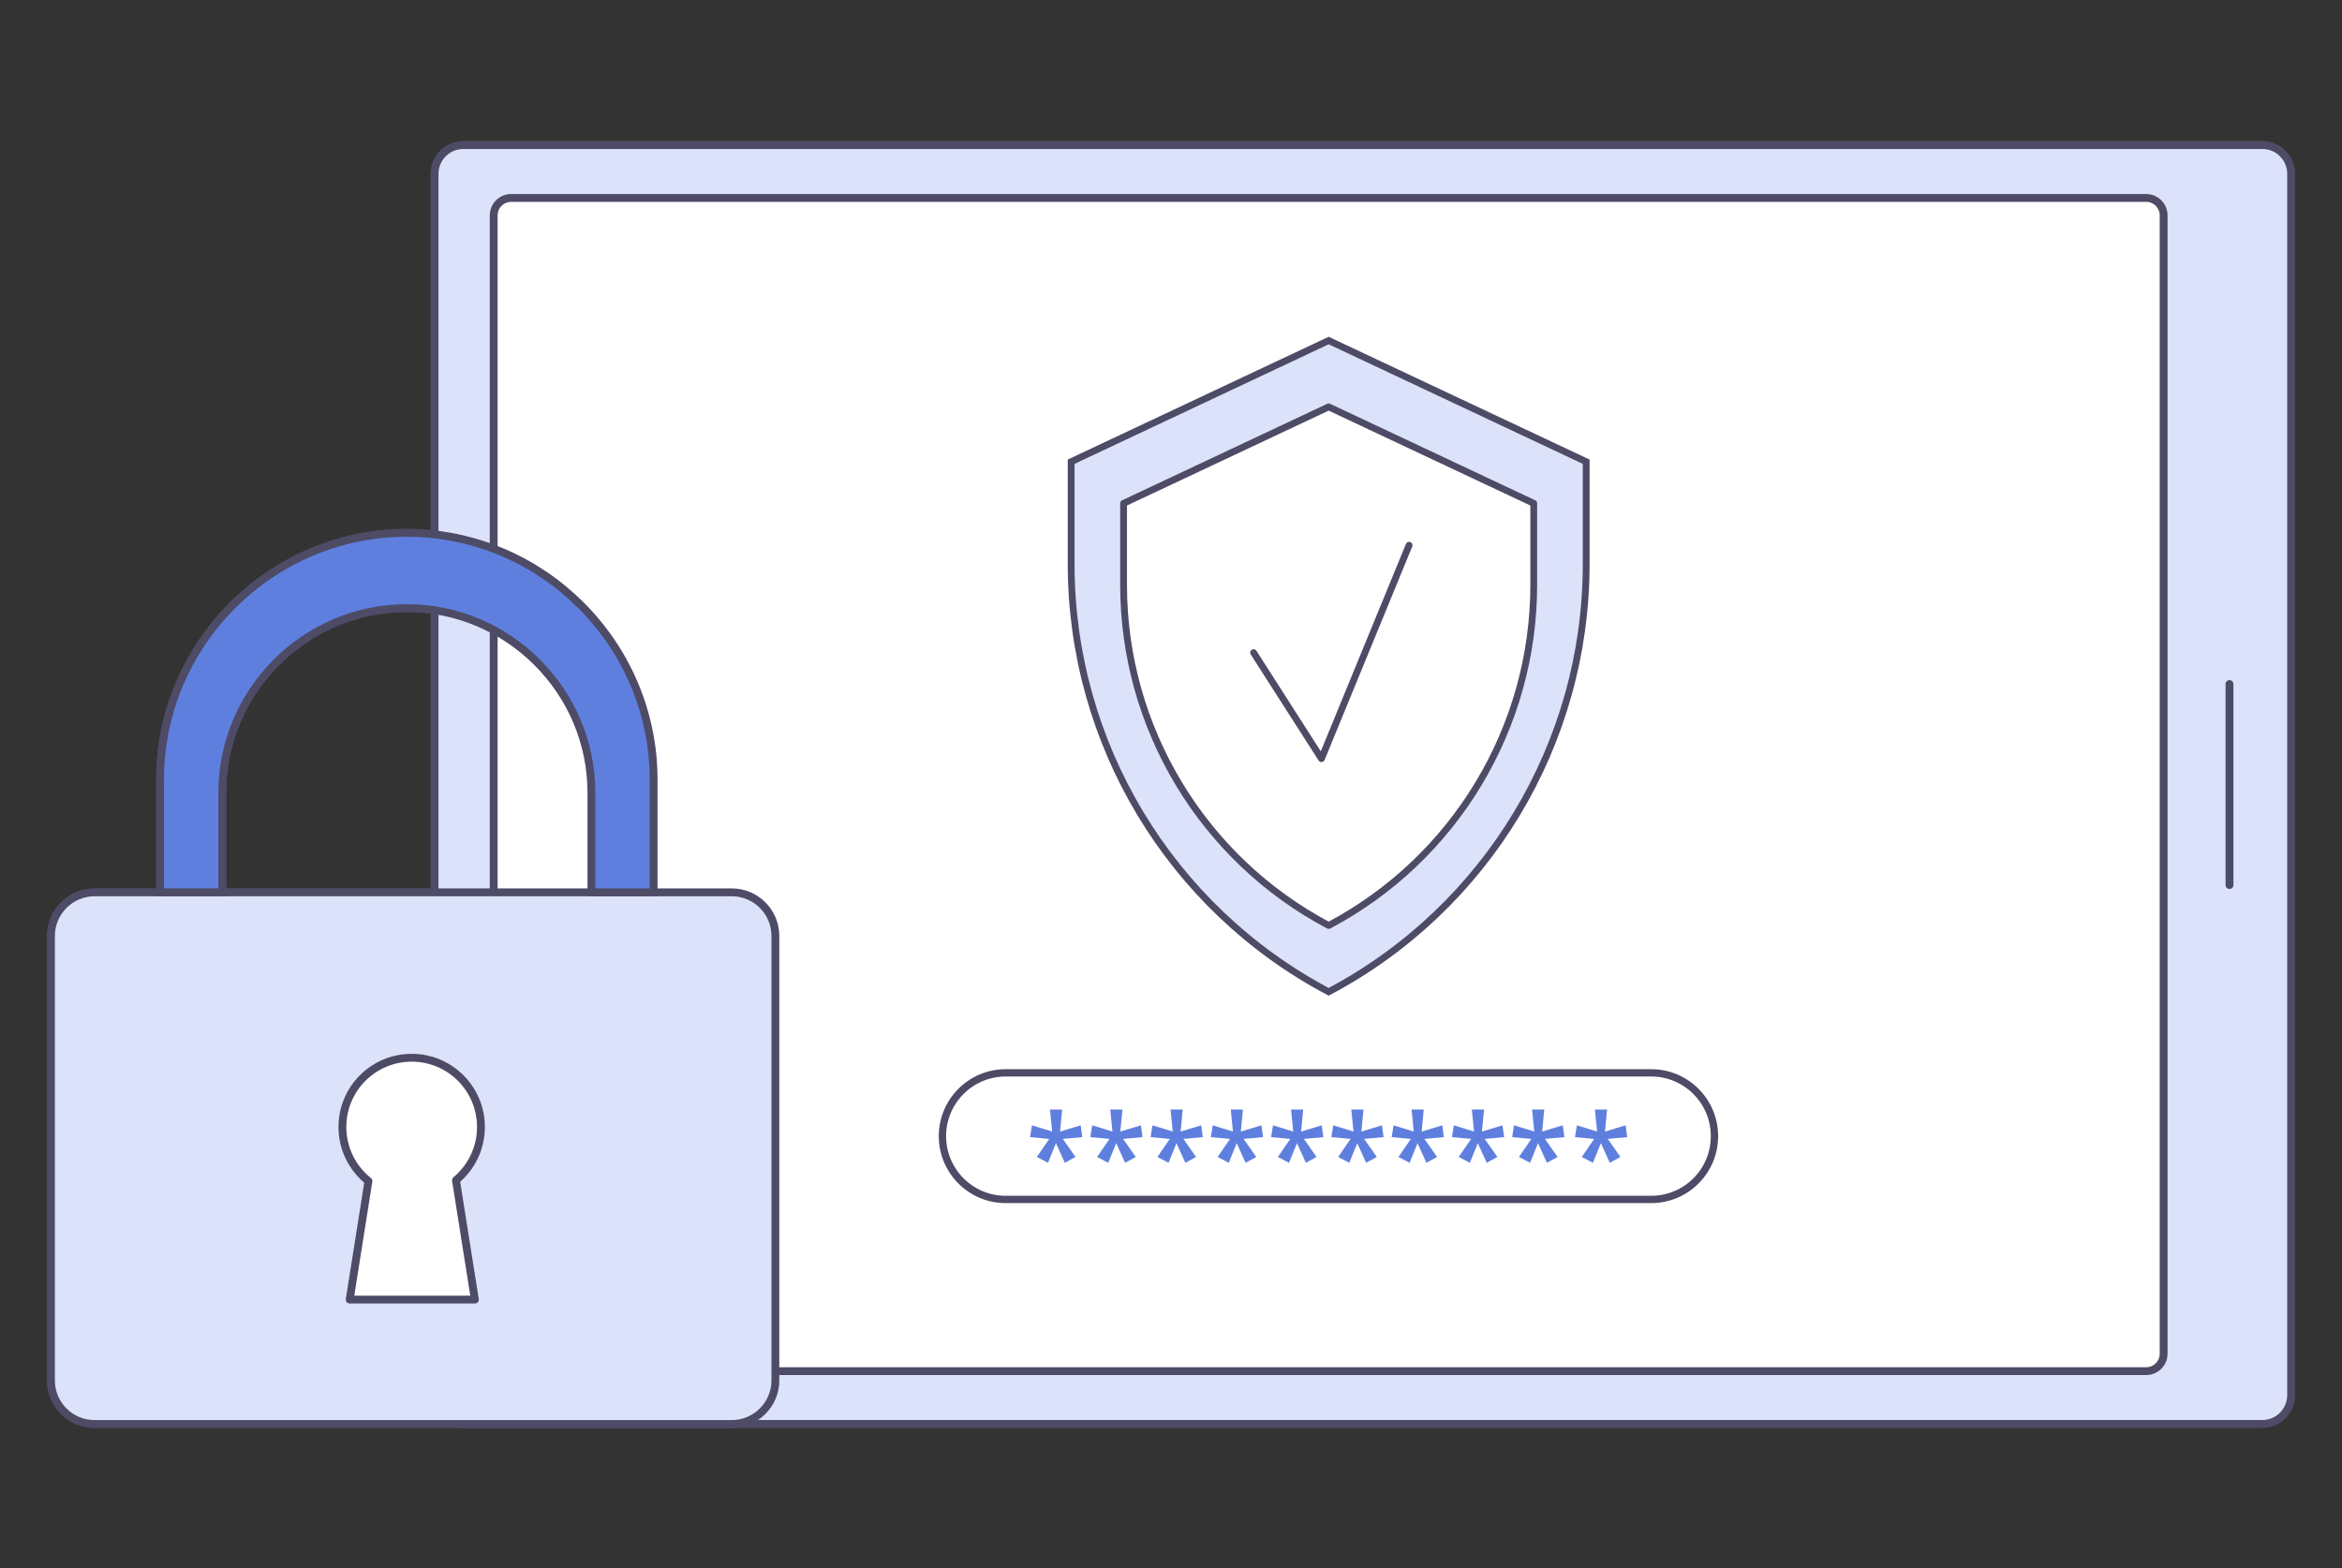 <svg width="448" height="300" viewBox="0 0 448 300" fill="none" xmlns="http://www.w3.org/2000/svg">
<rect x="0" y="0" width="448" height="300" fill="#333333" stroke="none"/>
<path d="M83.13 266.92V33.26C83.13 30.21 85.6 27.75 88.64 27.75H432.76C435.81 27.75 438.27 30.22 438.27 33.26V266.91C438.27 269.96 435.8 272.42 432.76 272.42H88.65C85.6 272.43 83.13 269.96 83.13 266.92Z" fill="#DBE2F9" stroke="#4D4B66" stroke-width="1.5" stroke-miterlimit="10" stroke-linecap="round" stroke-linejoin="round"/>
<path d="M94.44 258.98V41.21C94.44 39.37 95.93 37.87 97.78 37.87H410.54C412.38 37.87 413.88 39.36 413.88 41.21V258.98C413.88 260.82 412.39 262.32 410.54 262.32H97.77C95.93 262.31 94.44 260.82 94.44 258.98Z" fill="white" stroke="#4D4B66" stroke-width="1.5" stroke-miterlimit="10" stroke-linecap="round" stroke-linejoin="round"/>
<path d="M426.48 130.86V169.32" stroke="#4D4B66" stroke-width="1.5" stroke-miterlimit="10" stroke-linecap="round" stroke-linejoin="round"/>
<path d="M148.32 179.04V264.12C148.32 268.69 144.57 272.43 140 272.43H18.07C13.49 272.43 9.75 268.69 9.75 264.12V179.04C9.75 174.47 13.49 170.72 18.07 170.72H140C144.57 170.71 148.32 174.46 148.32 179.04Z" fill="#DBE2F9" stroke="#4D4B66" stroke-width="1.5" stroke-miterlimit="10"/>
<path d="M92 215.61C92 208.29 86.07 202.36 78.75 202.36C71.43 202.36 65.5 208.29 65.5 215.61C65.5 219.8 67.45 223.53 70.48 225.96L66.89 248.63H90.84L87.22 225.8C90.14 223.37 92 219.71 92 215.61Z" fill="#5F7FDF" stroke="#4D4B66" stroke-width="1.5" stroke-miterlimit="10" stroke-linejoin="round"/>
<path d="M125.03 149.15V170.71H113.13V151.65C113.13 141.94 109.16 133.11 102.75 126.71C96.35 120.31 87.53 116.34 77.82 116.34C58.41 116.34 42.52 132.22 42.52 151.64V170.7H30.62V149.14C30.62 123.18 51.86 101.94 77.82 101.94C90.79 101.94 102.59 107.25 111.15 115.81C119.72 124.38 125.03 136.18 125.03 149.15Z" fill="#DBE2F9" stroke="#4D4B66" stroke-width="1.5" stroke-miterlimit="10"/>
<path d="M254.15 182.85C226.7 168.32 209.54 139.81 209.54 108.75V91L254.15 70.01L298.77 91V108.75C298.77 139.81 281.6 168.32 254.15 182.85Z" fill="#5F7FDF" stroke="#4D4B66" stroke-width="1.3" stroke-miterlimit="10"/>
<path d="M254.15 171.36C232.29 159.79 218.63 137.09 218.63 112.36V98.22L254.15 81.5L289.67 98.22V112.36C289.68 137.08 276.01 159.79 254.15 171.36Z" fill="#DBE2F9" stroke="#4D4B66" stroke-width="1.3" stroke-miterlimit="10" stroke-linecap="round" stroke-linejoin="round"/>
<path d="M241.15 124.08L252.9 142.44L268.08 105.48" fill="#DBE2F9"/>
<path d="M241.15 124.08L252.9 142.44L268.08 105.48" stroke="#4D4B66" stroke-width="1.3" stroke-miterlimit="10" stroke-linecap="round" stroke-linejoin="round"/>
<path d="M310.03 221.57H198.22C192.16 221.57 187.25 216.66 187.25 210.6C187.25 204.54 192.16 199.63 198.22 199.63H310.03C316.09 199.63 321 204.54 321 210.6C321 216.66 316.09 221.57 310.03 221.57Z" fill="#DBE2F9" stroke="#4D4B66" stroke-width="1.2" stroke-miterlimit="10"/>
<path d="M207.99 205.99L207.63 209.8L211.2 208.73L211.48 210.78L208.12 211.08L210.31 214.2L208.47 215.21L206.93 211.81L205.55 215.21L203.62 214.2L205.77 211.08L202.45 210.78L202.77 208.73L206.28 209.8L205.9 205.99H207.99Z" fill="#4D4B66"/>
<path d="M218.43 205.99L218.07 209.8L221.64 208.73L221.92 210.78L218.56 211.08L220.75 214.2L218.91 215.21L217.37 211.81L215.99 215.21L214.06 214.2L216.21 211.08L212.89 210.78L213.21 208.73L216.72 209.8L216.34 205.99H218.43Z" fill="#4D4B66"/>
<path d="M228.87 205.99L228.51 209.8L232.08 208.73L232.36 210.78L229 211.08L231.19 214.2L229.35 215.21L227.81 211.81L226.43 215.21L224.5 214.2L226.65 211.08L223.33 210.78L223.65 208.73L227.16 209.8L226.78 205.99H228.87Z" fill="#4D4B66"/>
<path d="M239.31 205.99L238.95 209.8L242.52 208.73L242.8 210.78L239.44 211.08L241.63 214.2L239.79 215.21L238.25 211.81L236.87 215.21L234.94 214.2L237.09 211.08L233.77 210.78L234.09 208.73L237.6 209.8L237.22 205.99H239.31Z" fill="#4D4B66"/>
<path d="M249.75 205.99L249.39 209.8L252.96 208.73L253.24 210.78L249.88 211.08L252.07 214.2L250.23 215.21L248.69 211.81L247.31 215.21L245.38 214.2L247.53 211.08L244.21 210.78L244.53 208.73L248.04 209.8L247.66 205.99H249.75Z" fill="#4D4B66"/>
<path d="M260.19 205.99L259.83 209.8L263.4 208.73L263.68 210.78L260.32 211.08L262.51 214.2L260.67 215.21L259.13 211.81L257.75 215.21L255.82 214.2L257.97 211.08L254.65 210.78L254.97 208.73L258.48 209.8L258.1 205.99H260.19Z" fill="#4D4B66"/>
<path d="M270.63 205.99L270.27 209.8L273.84 208.73L274.12 210.78L270.76 211.08L272.95 214.2L271.11 215.21L269.57 211.81L268.19 215.21L266.26 214.2L268.41 211.08L265.09 210.78L265.41 208.73L268.92 209.8L268.54 205.99H270.63Z" fill="#4D4B66"/>
<path d="M281.07 205.99L280.71 209.8L284.28 208.73L284.56 210.78L281.2 211.08L283.39 214.2L281.55 215.21L280.01 211.81L278.63 215.21L276.7 214.2L278.85 211.08L275.53 210.78L275.85 208.73L279.36 209.8L278.98 205.99H281.07Z" fill="#4D4B66"/>
<path d="M291.51 205.99L291.15 209.8L294.72 208.73L295 210.78L291.64 211.08L293.83 214.2L291.99 215.21L290.45 211.81L289.07 215.21L287.14 214.2L289.29 211.08L285.97 210.78L286.29 208.73L289.8 209.8L289.42 205.99H291.51Z" fill="#4D4B66"/>
<path d="M302.39 205.99L302.03 209.8L305.6 208.73L305.88 210.78L302.52 211.08L304.71 214.2L302.87 215.21L301.33 211.81L299.95 215.21L298.02 214.2L300.17 211.08L296.85 210.78L297.17 208.73L300.68 209.8L300.3 205.99H302.39Z" fill="#4D4B66"/>
<g clip-path="url(#clip0_2447_58576)">
<path d="M83.13 266.92V33.26C83.13 30.21 85.6 27.75 88.64 27.75H432.76C435.81 27.75 438.27 30.22 438.27 33.26V266.91C438.27 269.96 435.8 272.42 432.76 272.42H88.65C85.6 272.43 83.13 269.96 83.13 266.92Z" fill="#DBE2F9" stroke="#4D4B66" stroke-width="1.5" stroke-miterlimit="10" stroke-linecap="round" stroke-linejoin="round"/>
<path d="M94.44 258.98V41.21C94.44 39.37 95.93 37.87 97.78 37.87H410.54C412.38 37.87 413.88 39.36 413.88 41.21V258.98C413.88 260.82 412.39 262.32 410.54 262.32H97.77C95.93 262.31 94.44 260.82 94.44 258.98Z" fill="white" stroke="#4D4B66" stroke-width="1.5" stroke-miterlimit="10" stroke-linecap="round" stroke-linejoin="round"/>
<path d="M426.48 130.86V169.32" stroke="#4D4B66" stroke-width="1.5" stroke-miterlimit="10" stroke-linecap="round" stroke-linejoin="round"/>
<path d="M148.32 179.04V264.12C148.32 268.69 144.57 272.43 140 272.43H18.07C13.49 272.43 9.75 268.69 9.75 264.12V179.04C9.75 174.47 13.49 170.72 18.07 170.72H140C144.57 170.71 148.32 174.46 148.32 179.04Z" fill="#DBE2F9" stroke="#4D4B66" stroke-width="1.5" stroke-miterlimit="10"/>
<path d="M92 215.61C92 208.29 86.07 202.36 78.75 202.36C71.43 202.36 65.5 208.29 65.5 215.61C65.5 219.8 67.45 223.53 70.48 225.96L66.89 248.63H90.84L87.22 225.8C90.14 223.37 92 219.71 92 215.61Z" fill="white" stroke="#4D4B66" stroke-width="1.5" stroke-miterlimit="10" stroke-linejoin="round"/>
<path d="M125.03 149.15V170.71H113.13V151.65C113.13 141.94 109.16 133.11 102.75 126.71C96.35 120.31 87.53 116.34 77.82 116.34C58.41 116.34 42.52 132.22 42.52 151.64V170.7H30.62V149.14C30.62 123.18 51.86 101.94 77.82 101.94C90.79 101.94 102.59 107.25 111.15 115.81C119.72 124.38 125.03 136.18 125.03 149.15Z" fill="#5F7FDF" stroke="#4D4B66" stroke-width="1.5" stroke-miterlimit="10"/>
<path d="M254.16 189.75C223.85 173.71 204.9 142.22 204.9 107.93V88.33L254.16 65.15L303.42 88.33V107.93C303.42 142.22 284.46 173.71 254.16 189.75Z" fill="#DBE2F9" stroke="#4D4B66" stroke-width="1.3" stroke-miterlimit="10"/>
<path d="M254.16 177.06C230.03 164.28 214.93 139.21 214.93 111.91V96.3L254.16 77.84L293.39 96.3V111.91C293.38 139.22 278.29 164.29 254.16 177.06Z" fill="white" stroke="#4D4B66" stroke-width="1.3" stroke-miterlimit="10" stroke-linecap="round" stroke-linejoin="round"/>
<path d="M239.8 124.86L252.78 145.14L269.54 104.32" stroke="#4D4B66" stroke-width="1.3" stroke-miterlimit="10" stroke-linecap="round" stroke-linejoin="round"/>
<path d="M315.86 229.47H192.39C185.7 229.47 180.28 224.05 180.28 217.36C180.28 210.67 185.7 205.25 192.39 205.25H315.85C322.54 205.25 327.96 210.67 327.96 217.36C327.97 224.05 322.54 229.47 315.86 229.47Z" fill="white" stroke="#4D4B66" stroke-width="1.4" stroke-miterlimit="10"/>
<path d="M203.18 212.27L202.78 216.48L206.72 215.29L207.03 217.55L203.31 217.89L205.73 221.34L203.69 222.46L201.99 218.7L200.47 222.46L198.34 221.34L200.71 217.89L197.04 217.55L197.4 215.29L201.27 216.48L200.85 212.27H203.18Z" fill="#5F7FDF"/>
<path d="M214.709 212.27L214.309 216.48L218.249 215.29L218.559 217.55L214.839 217.89L217.259 221.34L215.219 222.46L213.519 218.7L211.999 222.46L209.869 221.34L212.239 217.89L208.569 217.55L208.929 215.29L212.799 216.48L212.379 212.27H214.709Z" fill="#5F7FDF"/>
<path d="M226.24 212.27L225.84 216.48L229.78 215.29L230.09 217.55L226.37 217.89L228.79 221.34L226.75 222.46L225.05 218.7L223.53 222.46L221.4 221.34L223.77 217.89L220.1 217.55L220.46 215.29L224.33 216.48L223.91 212.27H226.24Z" fill="#5F7FDF"/>
<path d="M237.76 212.27L237.36 216.48L241.3 215.29L241.61 217.55L237.89 217.89L240.31 221.34L238.27 222.46L236.57 218.7L235.05 222.46L232.92 221.34L235.29 217.89L231.62 217.55L231.98 215.29L235.85 216.48L235.43 212.27H237.76Z" fill="#5F7FDF"/>
<path d="M249.289 212.27L248.889 216.48L252.829 215.29L253.139 217.55L249.419 217.89L251.839 221.34L249.799 222.46L248.099 218.7L246.579 222.46L244.449 221.34L246.819 217.89L243.149 217.55L243.509 215.29L247.379 216.48L246.959 212.27H249.289Z" fill="#5F7FDF"/>
<path d="M260.82 212.27L260.42 216.48L264.36 215.29L264.67 217.55L260.95 217.89L263.37 221.34L261.33 222.46L259.63 218.7L258.11 222.46L255.98 221.34L258.35 217.89L254.68 217.55L255.04 215.29L258.91 216.48L258.49 212.27H260.82Z" fill="#5F7FDF"/>
<path d="M272.349 212.27L271.949 216.48L275.889 215.29L276.199 217.55L272.479 217.89L274.899 221.34L272.859 222.46L271.159 218.7L269.639 222.46L267.509 221.34L269.879 217.89L266.209 217.55L266.569 215.29L270.439 216.48L270.019 212.27H272.349Z" fill="#5F7FDF"/>
<path d="M283.88 212.27L283.48 216.48L287.42 215.29L287.73 217.55L284.01 217.89L286.43 221.34L284.39 222.46L282.69 218.7L281.17 222.46L279.04 221.34L281.41 217.89L277.74 217.55L278.1 215.29L281.97 216.48L281.55 212.27H283.88Z" fill="#5F7FDF"/>
<path d="M295.4 212.27L295 216.48L298.94 215.29L299.25 217.55L295.53 217.89L297.95 221.34L295.91 222.46L294.21 218.7L292.69 222.46L290.56 221.34L292.93 217.89L289.26 217.55L289.62 215.29L293.49 216.48L293.07 212.27H295.4Z" fill="#5F7FDF"/>
<path d="M307.42 212.27L307.02 216.48L310.96 215.29L311.27 217.55L307.55 217.89L309.97 221.34L307.93 222.46L306.23 218.7L304.71 222.46L302.58 221.34L304.95 217.89L301.28 217.55L301.64 215.29L305.51 216.48L305.09 212.27H307.42Z" fill="#5F7FDF"/>
</g>
<defs>
<clipPath id="clip0_2447_58576">
<rect width="430.03" height="246.18" fill="white" transform="translate(9 27)"/>
</clipPath>
</defs>
</svg>
